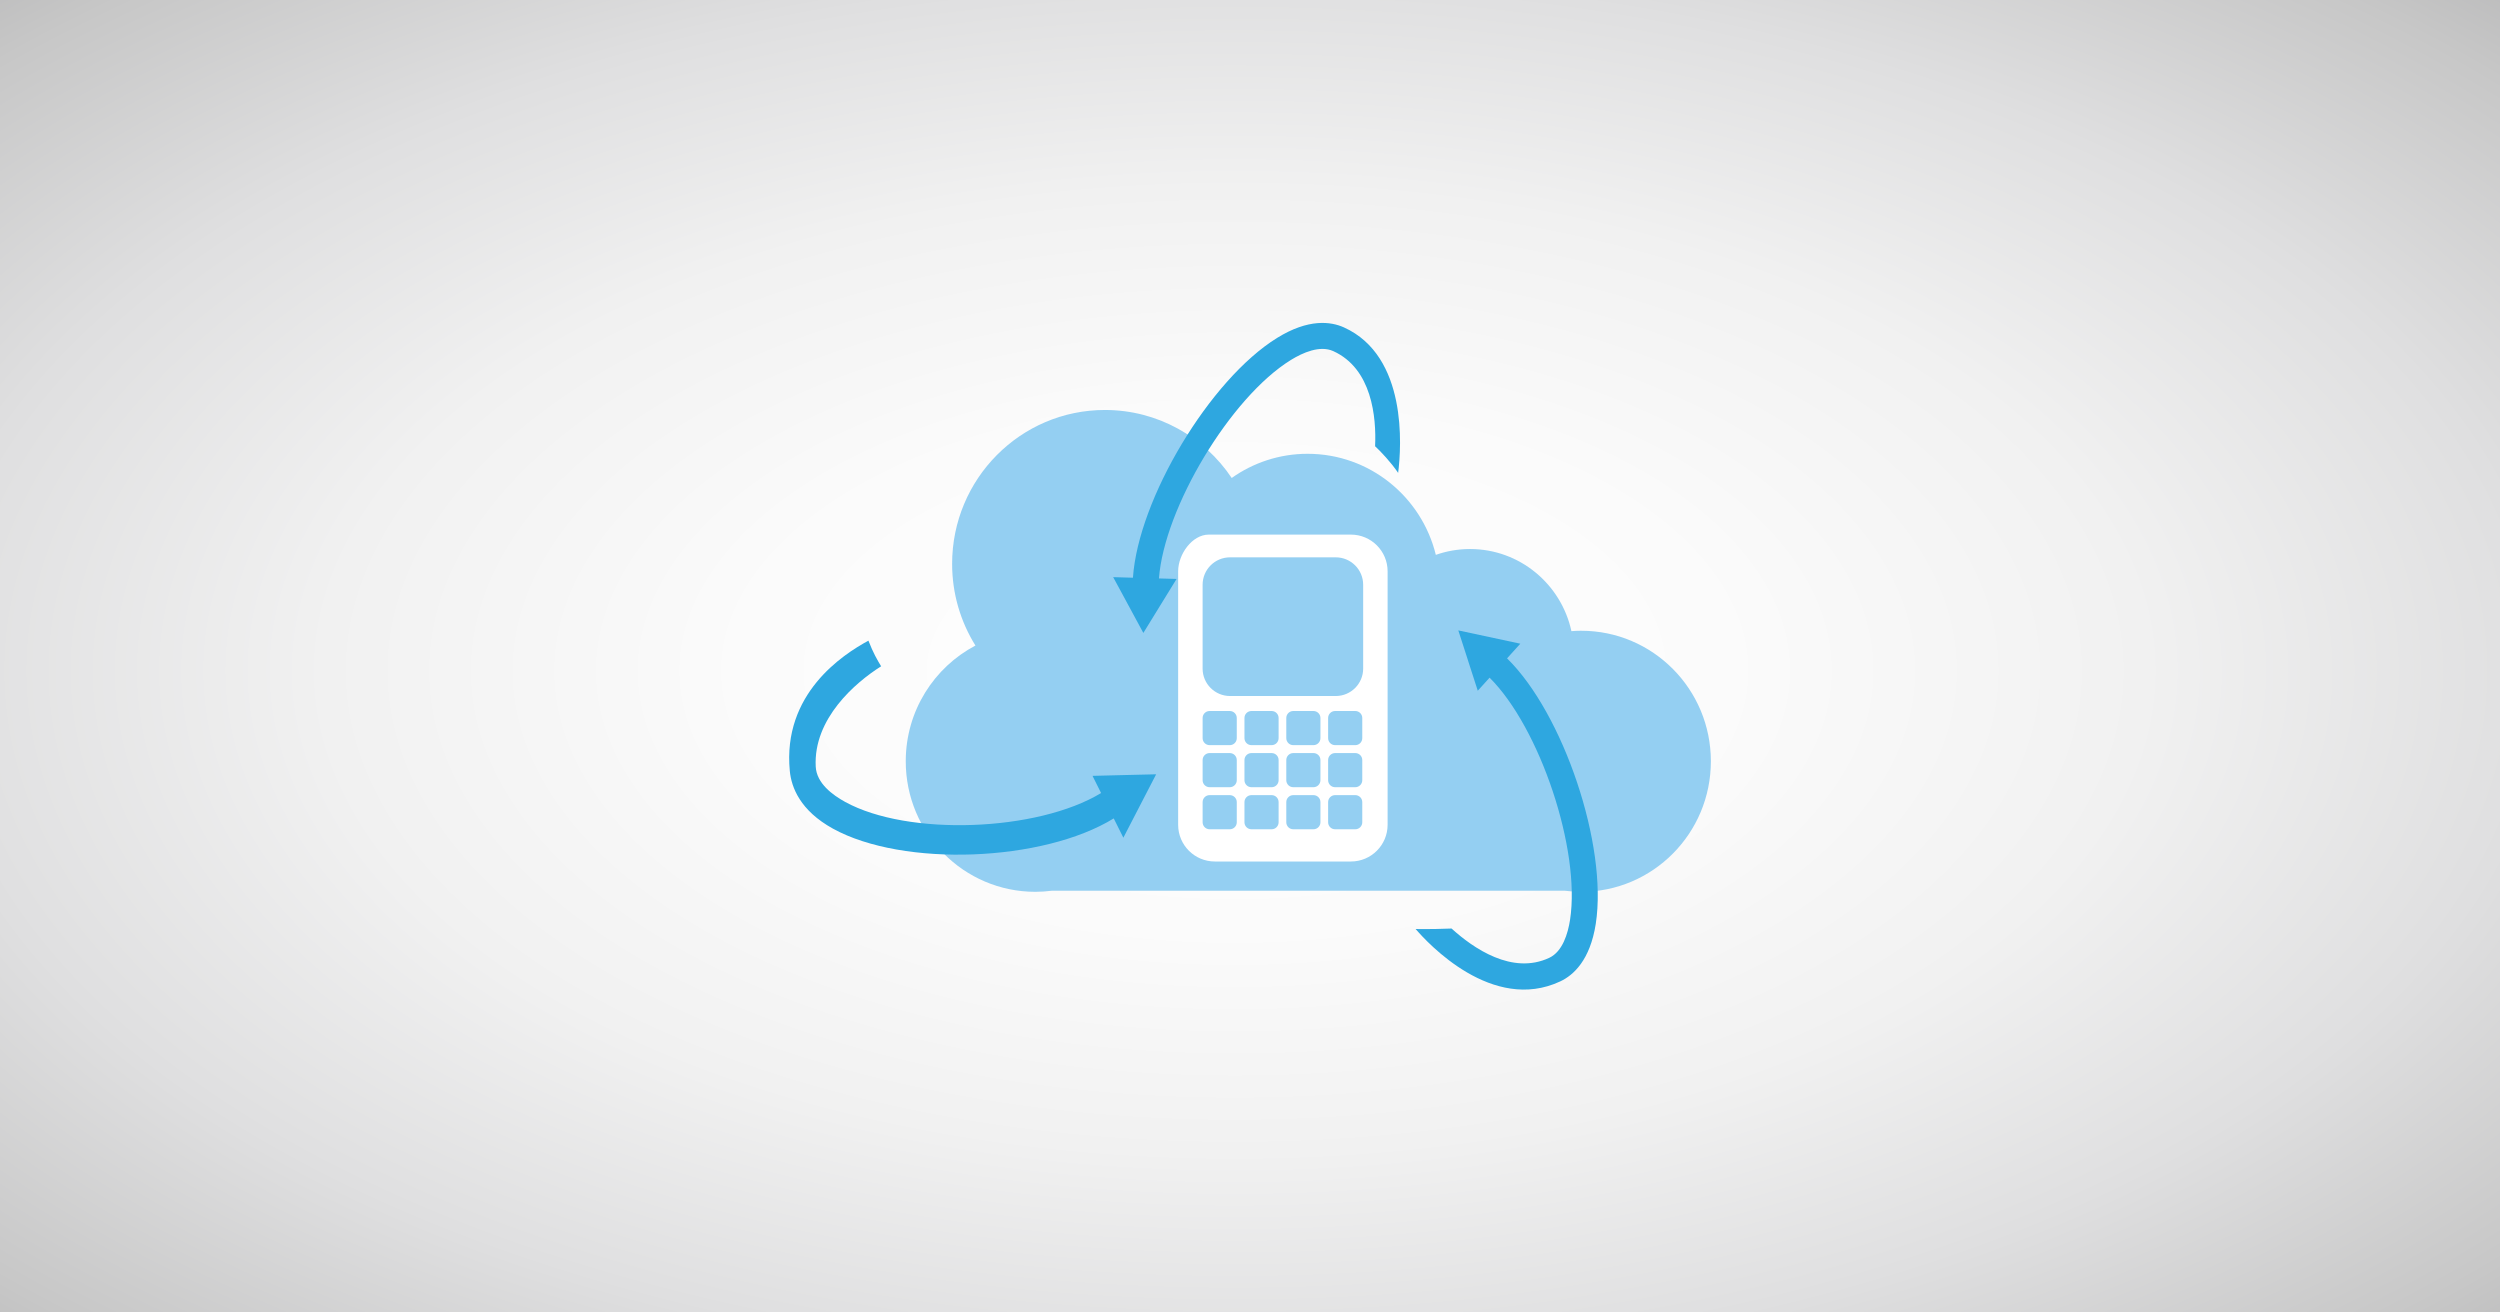 <?xml version="1.0" encoding="UTF-8"?>
<svg id="Capa_1" xmlns="http://www.w3.org/2000/svg" width="1200" height="630" version="1.1" xmlns:xlink="http://www.w3.org/1999/xlink" viewBox="0 0 1200 630">
  <rect x="0" y="0" width="1200" height="630" fill="#333333" stroke="none"/>
  <!-- Generator: Adobe Illustrator 29.6.1, SVG Export Plug-In . SVG Version: 2.1.1 Build 9)  -->
  <defs>
    <radialGradient id="radial-gradient" cx="592.67" cy="-212.61" fx="592.67" fy="-212.61" r="909.74" gradientTransform="translate(0 434.62) scale(1 .53)" gradientUnits="userSpaceOnUse">
      <stop offset="0" stop-color="#fff"/>
      <stop offset=".26" stop-color="#fbfbfb"/>
      <stop offset=".48" stop-color="#f1f1f1"/>
      <stop offset=".69" stop-color="#dfdfe0"/>
      <stop offset=".89" stop-color="#c7c7c7"/>
      <stop offset="1" stop-color="#b5b5b6"/>
    </radialGradient>
  </defs>
  <rect width="1200" height="630" style="fill: url(#radial-gradient);"/>
  <g>
    <path d="M758.98,302.75c-1.59,0-3.15.08-4.7.2-4.89-22.54-24.82-39.42-48.66-39.42-5.75,0-11.27.99-16.42,2.8-6.82-27.85-31.78-48.51-61.55-48.51-13.56,0-26.12,4.3-36.43,11.61-13.17-19.69-35.52-32.64-60.86-32.64-40.51,0-73.34,33.07-73.34,73.87,0,14.4,4.11,27.83,11.19,39.2-19.87,10.46-33.45,31.41-33.45,55.55,0,34.6,27.86,62.66,62.22,62.66,2.65,0,5.25-.19,7.81-.51h246.4c2.56.32,5.16.51,7.81.51,34.36,0,62.22-28.06,62.22-62.66s-27.86-62.65-62.22-62.65Z" style="fill: #94cff2;"/>
    <path d="M704.65,317.06l4.68,14.49,5.67-6.27c24.12,23.94,43.8,82.59,38.63,116.19-1.03,6.69-3.6,15.29-10,18.29-17.74,8.32-36.4-4.55-46.88-14.07-3.66.15-9.91.34-17.24.24,5.83,6.81,36.86,40.41,69.43,25.13,6.28-2.94,14.33-10.14,17.04-27.69,5.78-37.56-15.56-100.88-42.59-127.36l6.36-7.04-14.88-3.19-14.88-3.19,4.68,14.49Z" style="fill: #2ea7e0;"/>
    <path d="M660.04,214.19c2.54,2.33,7.61,7.67,11.07,12.79,1.62-12.68,4.49-56.01-25.98-69.81-6.32-2.86-17.02-4.32-32.12,5.03-32.32,20-66.62,77.35-69.2,115.1l-9.48-.27,7.24,13.39,7.24,13.39,7.97-12.96,7.98-12.96-8.46-.24c2.54-33.89,34.36-86.95,63.27-104.83,5.76-3.56,13.97-7.19,20.41-4.28,18.55,8.41,20.72,31.67,20.07,45.66Z" style="fill: #2ea7e0;"/>
    <path d="M534.6,392.85l4.61,9.25,7.87-15.22,7.87-15.22-15.27.37-15.27.38,4.11,8.25c-30.57,18.53-92.65,20.88-122.86,4.25-6.01-3.31-13.69-8.9-14.11-16.91-1.21-23.03,19.07-40.43,31.39-48.18-1.86-3.09-3.77-6.32-6.1-12.31-12.41,6.75-41.31,25.52-37.73,62.59.75,7.82,4.96,18.98,20.74,27.67,33.77,18.59,100.83,15.95,134.75-4.94Z" style="fill: #2ea7e0;"/>
    <path d="M648.44,256.61h-68.28c-7.93.04-14.65,9.4-14.65,17.62v121.67c0,9.73,7.89,17.62,17.61,17.62h65.31c9.73,0,17.62-7.89,17.62-17.62v-121.67c0-9.73-7.89-17.62-17.62-17.62ZM593.65,394.7c0,1.85-1.5,3.35-3.35,3.35h-9.69c-1.84,0-3.35-1.5-3.35-3.35v-9.69c0-1.85,1.5-3.35,3.35-3.35h9.69c1.85,0,3.35,1.5,3.35,3.35v9.69ZM593.65,374.51c0,1.84-1.5,3.35-3.35,3.35h-9.69c-1.84,0-3.35-1.5-3.35-3.35v-9.7c0-1.84,1.5-3.34,3.35-3.34h9.69c1.85,0,3.35,1.5,3.35,3.34v9.7ZM593.65,354.32c0,1.85-1.5,3.35-3.35,3.35h-9.69c-1.84,0-3.35-1.5-3.35-3.35v-9.7c0-1.84,1.5-3.34,3.35-3.34h9.69c1.85,0,3.35,1.5,3.35,3.34v9.7ZM613.73,394.7c0,1.85-1.5,3.35-3.34,3.35h-9.7c-1.84,0-3.35-1.5-3.35-3.35v-9.69c0-1.85,1.5-3.35,3.35-3.35h9.7c1.85,0,3.34,1.5,3.34,3.35v9.69ZM613.73,374.51c0,1.84-1.5,3.35-3.34,3.35h-9.7c-1.84,0-3.35-1.5-3.35-3.35v-9.7c0-1.84,1.5-3.34,3.35-3.34h9.7c1.85,0,3.34,1.5,3.34,3.34v9.7ZM613.73,354.32c0,1.85-1.5,3.35-3.34,3.35h-9.7c-1.84,0-3.35-1.5-3.35-3.35v-9.7c0-1.84,1.5-3.34,3.35-3.34h9.7c1.85,0,3.34,1.5,3.34,3.34v9.7ZM633.81,394.7c0,1.85-1.5,3.35-3.35,3.35h-9.69c-1.85,0-3.35-1.5-3.35-3.35v-9.69c0-1.85,1.5-3.35,3.35-3.35h9.69c1.85,0,3.35,1.5,3.35,3.35v9.69ZM633.81,374.51c0,1.84-1.5,3.35-3.35,3.35h-9.69c-1.85,0-3.35-1.5-3.35-3.35v-9.7c0-1.84,1.5-3.34,3.35-3.34h9.69c1.85,0,3.35,1.5,3.35,3.34v9.7ZM633.81,354.32c0,1.85-1.5,3.35-3.35,3.35h-9.69c-1.85,0-3.35-1.5-3.35-3.35v-9.7c0-1.84,1.5-3.34,3.35-3.34h9.69c1.85,0,3.35,1.5,3.35,3.34v9.7ZM653.89,394.7c0,1.85-1.5,3.35-3.35,3.35h-9.69c-1.85,0-3.35-1.5-3.35-3.35v-9.69c0-1.85,1.5-3.35,3.35-3.35h9.69c1.85,0,3.35,1.5,3.35,3.35v9.69ZM653.89,374.51c0,1.84-1.5,3.35-3.35,3.35h-9.69c-1.85,0-3.35-1.5-3.35-3.35v-9.7c0-1.84,1.5-3.34,3.35-3.34h9.69c1.85,0,3.35,1.5,3.35,3.34v9.7ZM653.89,354.32c0,1.85-1.5,3.35-3.35,3.35h-9.69c-1.85,0-3.35-1.5-3.35-3.35v-9.7c0-1.84,1.5-3.34,3.35-3.34h9.69c1.85,0,3.35,1.5,3.35,3.34v9.7ZM654.32,320.92c0,7.27-5.9,13.17-13.17,13.17h-50.73c-7.27,0-13.17-5.89-13.17-13.17v-40.23c0-7.28,5.89-13.17,13.17-13.17h50.73c7.27,0,13.17,5.89,13.17,13.17v40.23Z" style="fill: #fff;"/>
  </g>
</svg>